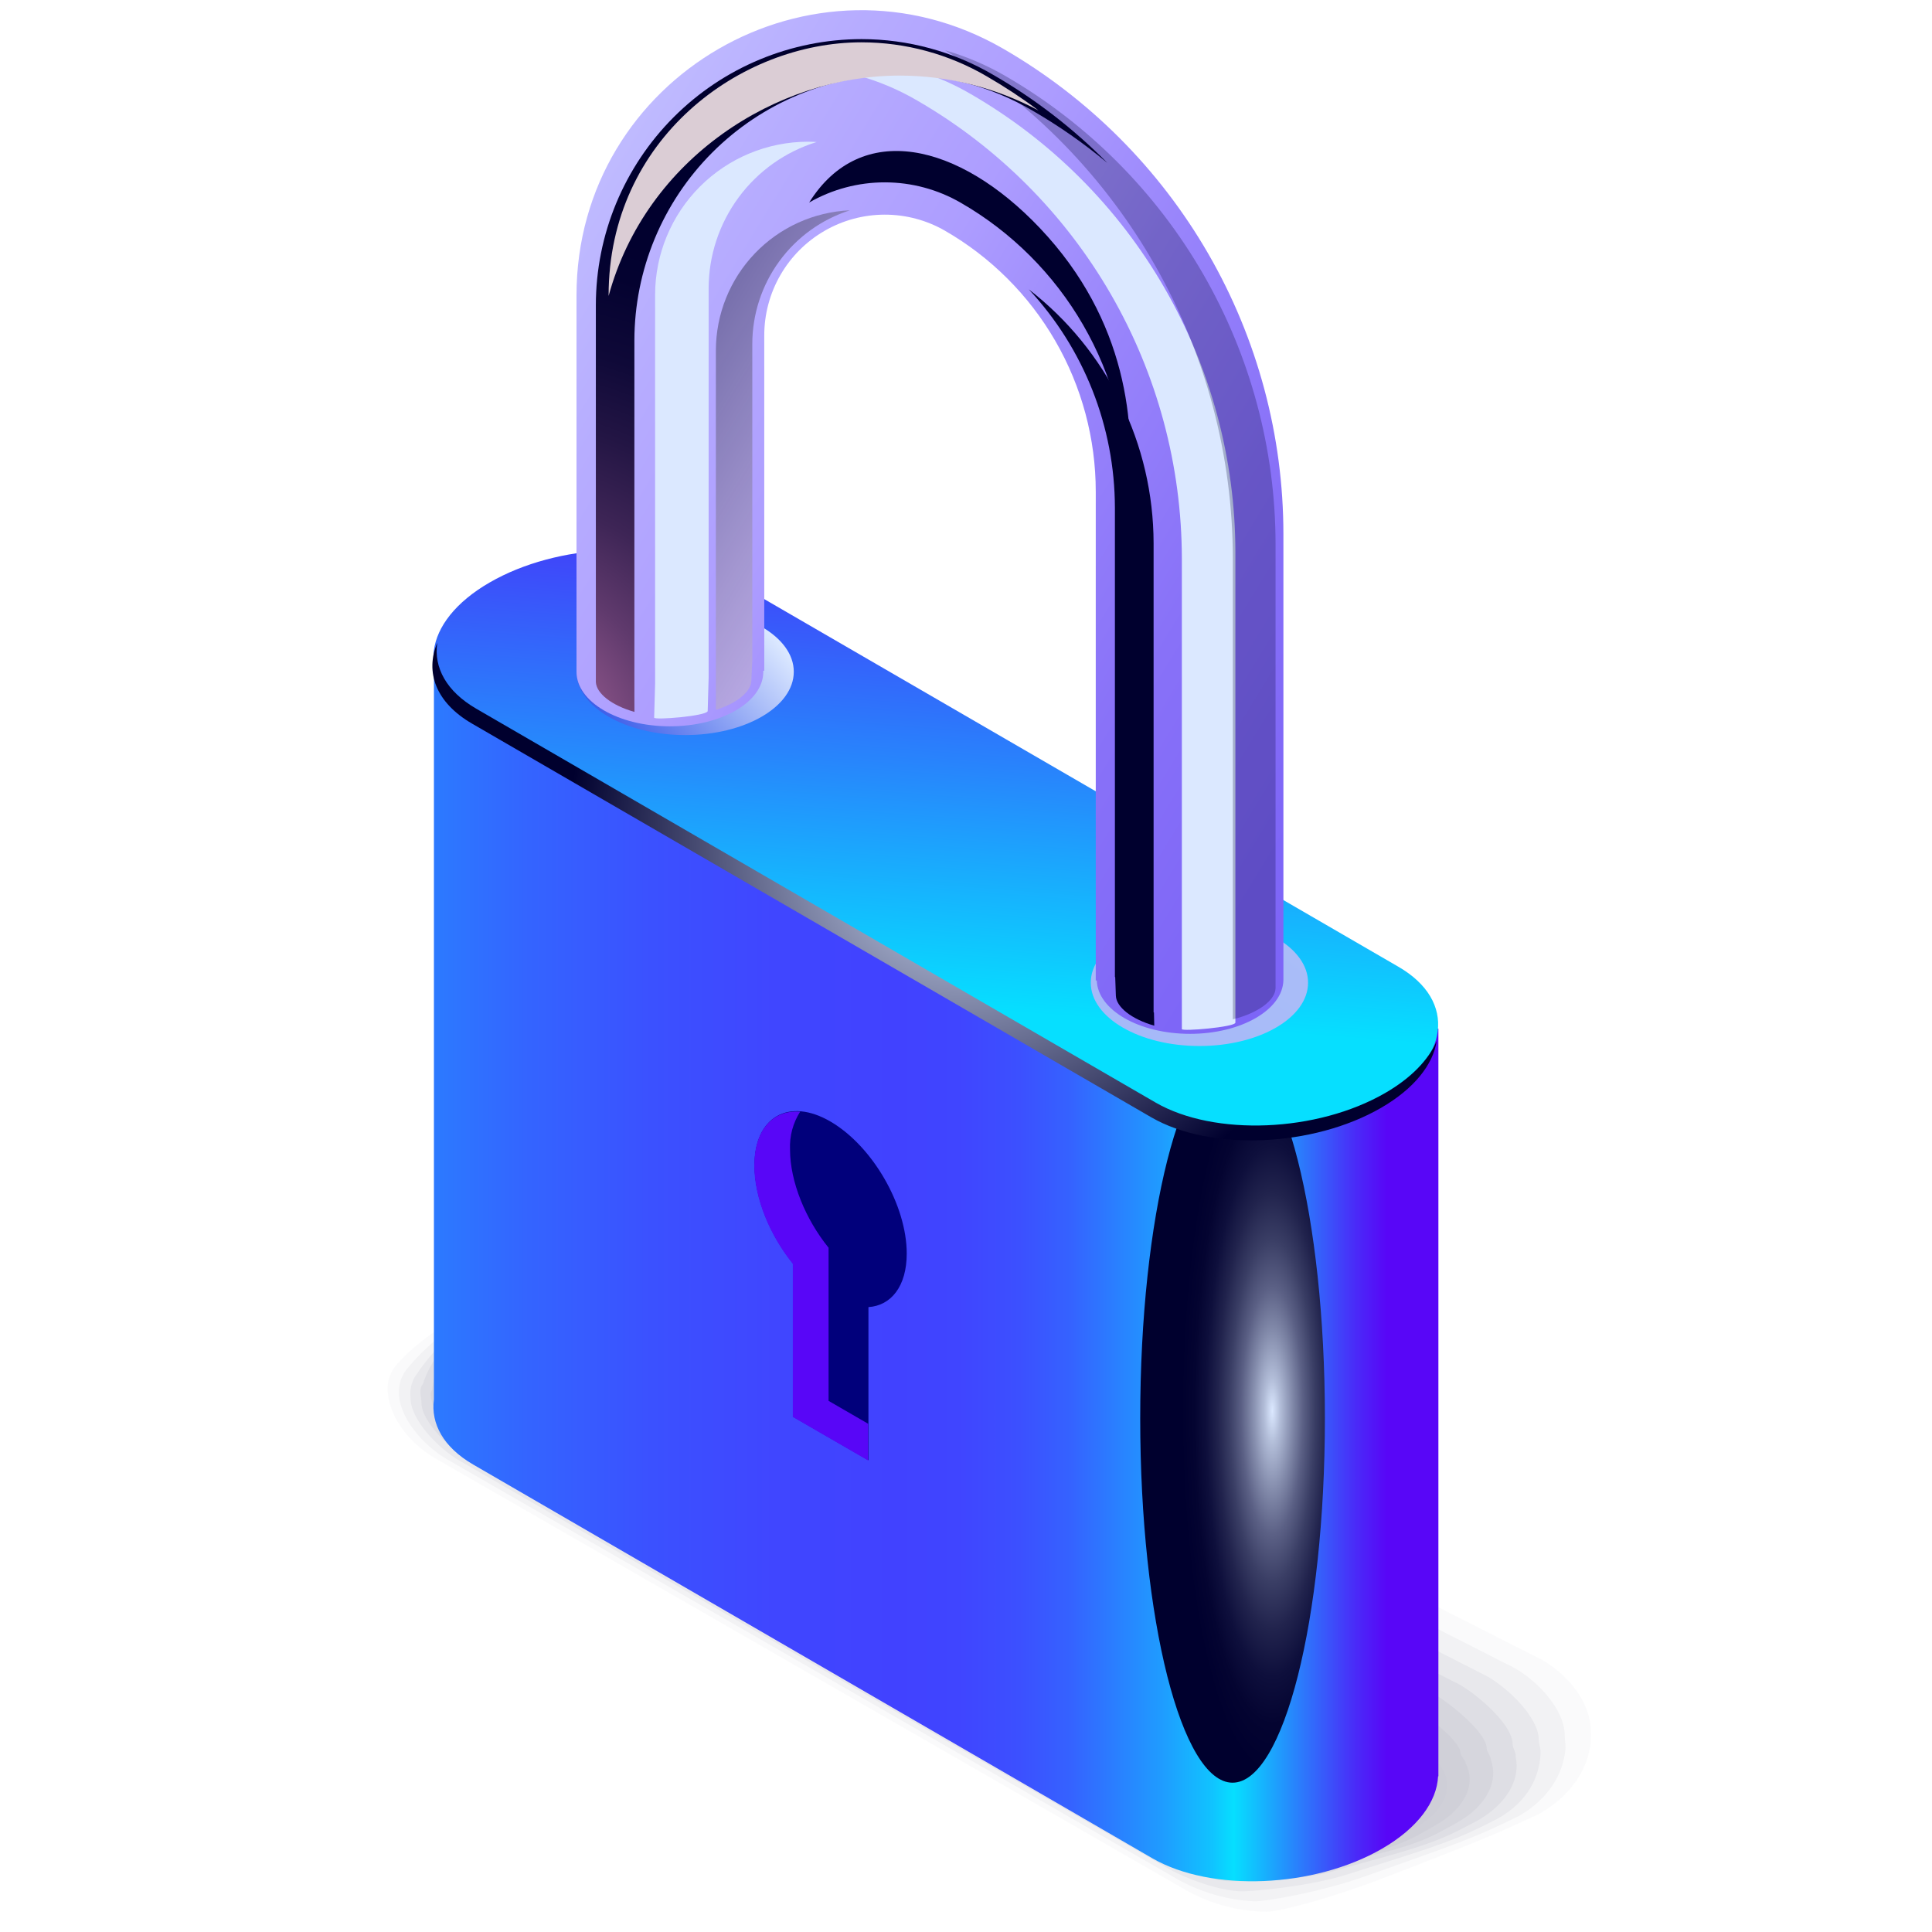 <svg width="190" height="190" viewBox="0 0 190 190" fill="none" xmlns="http://www.w3.org/2000/svg">
<g clip-path="url(#clip0_5139_28898)">
<g opacity="0.2">
<path opacity="0.09" d="M47.849 127.708C47.849 127.708 55.819 124.606 56.028 124.716L61.98 122.836C64.506 121.38 70.677 122.038 72.68 123.195L109.091 141.646L112.179 143.212L151.683 163.249C154.348 164.789 156.445 167.522 156.445 170.23C156.465 170.721 156.45 171.212 156.4 171.701C156.012 174.234 154.368 176.663 151.419 178.363C151.419 178.363 150.085 178.997 148.286 179.8C145.198 181.181 140.317 183.061 135.924 184.746C131.037 186.621 125.887 188.008 124.562 188.008C121.843 187.98 119.173 187.283 116.787 185.978L83.573 166.874L79.797 164.705L42.808 143.426C40.139 141.885 38.111 139.158 38.111 136.445C38.14 135.605 38.465 134.803 39.028 134.181C40.985 131.832 45.164 129.259 47.849 127.708Z" fill="#00002E"/>
<path opacity="0.18" d="M47.519 128.381C47.519 128.381 55.095 125.314 55.524 125.564L61.327 124.098C63.598 122.786 69.924 123.783 71.722 124.821L107.331 142.903L110.345 144.434L148.977 164.051C151.378 165.438 153.884 168.22 153.884 170.664C153.884 171.093 153.998 171.616 153.954 172.045C153.709 174.459 152.33 176.882 149.411 178.573C149.411 178.573 148.011 179.276 146.392 180.004C143.334 181.385 138.512 182.996 134.348 184.492C129.915 186.078 124.565 186.985 123.39 186.985C120.76 186.865 118.193 186.14 115.889 184.866L83.627 166.305L79.96 164.196L44.003 143.541C41.602 142.155 39.226 139.382 39.226 136.943C39.206 136.179 39.437 135.429 39.883 134.809C41.537 132.645 44.834 129.932 47.519 128.381Z" fill="#00002E"/>
<path opacity="0.27" d="M47.197 129.05C47.197 129.05 54.384 126.028 55.022 126.402L60.67 125.354C62.663 124.187 69.168 125.514 70.767 126.441L105.569 144.154L108.518 145.65L146.279 164.869C148.411 166.101 151.33 168.938 151.33 171.108C151.33 171.492 151.529 172.015 151.509 172.394C151.404 174.718 150.299 177.112 147.4 178.787C147.4 178.787 145.905 179.565 144.491 180.218C141.462 181.605 136.7 182.966 132.765 184.253C128.83 185.539 123.237 185.998 122.181 185.998C119.949 185.998 116.552 184.716 114.953 183.794L83.648 165.777L80.086 163.732L45.219 143.666C43.082 142.434 40.368 139.616 40.368 137.447C40.297 136.757 40.436 136.062 40.766 135.452C42.101 133.428 44.502 130.605 47.197 129.05Z" fill="#00002E"/>
<path opacity="0.36" d="M46.867 129.723C46.867 129.723 53.666 126.731 54.523 127.229L60.002 126.601C61.765 125.604 68.395 127.244 69.795 128.052L103.795 145.396L106.669 146.862L143.559 165.682C145.426 166.759 148.759 169.647 148.759 171.541C148.759 171.881 149.117 172.414 149.047 172.743C149.546 174.932 148.246 177.336 145.372 179.002C145.372 179.002 143.822 179.849 142.572 180.428C139.584 181.819 134.882 182.921 131.161 184.003C127.649 185.036 121.891 185.001 120.965 185.001C119.017 185.001 115.411 183.505 113.991 182.707L83.642 165.253L80.19 163.258L46.384 143.81C44.516 142.728 41.453 139.871 41.453 137.976C41.453 137.477 41.134 136.614 41.597 136.106C42.225 133.991 44.172 131.279 46.867 129.723Z" fill="#00002E"/>
<path opacity="0.45" d="M46.539 130.391C46.539 130.391 52.95 127.454 54.011 128.072L59.351 127.863C60.845 126.985 67.649 128.985 68.844 129.678L102.038 146.633L104.847 148.069L140.865 166.485C142.464 167.412 146.209 170.345 146.209 171.97C146.209 172.26 146.668 172.798 146.613 173.077C147.39 175.152 146.214 177.565 143.365 179.201C143.365 179.201 141.747 180.124 140.676 180.627C137.687 182.019 133.095 182.846 129.583 183.744C126.544 184.522 120.567 183.978 119.775 183.978C118.102 183.978 114.296 182.288 113.096 181.595L83.708 164.67L80.365 162.75L47.62 143.895C46.016 142.967 42.609 140.07 42.609 138.44C42.609 138.011 42.111 137.138 42.5 136.704C42.633 135.409 43.068 134.163 43.77 133.067C44.471 131.97 45.42 131.054 46.539 130.391Z" fill="#00002E"/>
<path opacity="0.55" d="M46.21 131.064C46.21 131.064 52.232 128.167 53.517 128.91L58.707 129.114C59.967 128.386 66.901 130.72 67.902 131.299L100.279 147.899L103.013 149.306L138.164 167.323C139.494 168.096 143.643 171.078 143.643 172.434C143.643 172.674 144.206 173.217 144.141 173.432C145.182 175.386 144.141 177.78 141.322 179.416C141.322 179.416 139.639 180.413 138.747 180.837C135.348 182.375 131.697 183.279 127.973 183.505C125.547 184.502 119.216 182.976 118.554 182.976C117.159 182.976 113.145 181.086 112.143 180.483L83.702 164.101L80.469 162.241L48.78 143.995C47.45 143.222 43.694 140.28 43.694 138.923C43.694 138.564 42.997 137.677 43.331 137.318C43.117 135.477 43.505 132.625 46.21 131.064Z" fill="#00002E"/>
<path opacity="0.64" d="M45.887 131.732C45.887 131.732 51.52 128.88 53.02 129.738L58.05 130.366C59.047 129.783 66.145 132.451 66.947 132.909L98.526 149.146L101.196 150.517L135.47 168.136C136.536 168.754 141.104 171.786 141.104 172.873C141.104 173.063 141.771 173.611 141.732 173.796C143.037 175.631 142.155 178.024 139.346 179.65C139.346 179.65 137.592 180.727 136.88 181.066C133.966 182.473 129.608 183.455 126.42 183.275C124.477 184.063 117.917 181.994 117.389 181.994C116.274 181.994 112.05 179.899 111.253 179.436L83.763 163.598L80.639 161.802L50.011 144.159C48.945 143.541 44.846 140.554 44.846 139.467C44.846 139.183 43.964 138.285 44.223 137.971C43.561 136.216 43.177 133.298 45.887 131.732Z" fill="#00002E"/>
<path opacity="0.73" d="M45.557 132.406C45.557 132.406 50.802 129.588 52.53 130.58L57.407 131.623C58.164 131.189 65.406 134.186 66.004 134.535L96.777 150.398L99.377 151.739L132.785 168.958C133.581 169.422 138.563 172.504 138.563 173.322C138.563 173.461 139.33 174.015 139.3 174.155C140.869 175.87 140.131 178.259 137.347 179.869C137.347 179.869 135.524 181.026 134.991 181.286C132.107 182.692 127.828 183.51 124.85 183.036C123.395 183.629 116.606 180.996 116.208 180.996C115.371 180.996 110.948 178.697 110.35 178.353L83.811 163.059L80.798 161.324L51.215 144.299C50.418 143.835 45.975 140.808 45.975 139.99C45.975 139.776 44.9 138.863 45.094 138.644C44.003 136.958 42.847 133.971 45.557 132.406Z" fill="#00002E"/>
<path opacity="0.82" d="M45.228 133.074C45.228 133.074 50.084 130.301 52.012 131.418L56.739 132.879C57.237 132.585 64.634 135.921 65.032 136.151L95.003 151.649L97.533 152.956L130.064 169.776C130.597 170.085 135.987 173.222 135.987 173.766C135.987 173.865 136.858 174.419 136.838 174.509C138.672 176.109 138.084 178.498 135.319 180.094C135.319 180.094 133.427 181.33 133.073 181.505C130.219 182.916 126.02 183.569 123.25 182.802C122.279 183.195 115.281 179.999 114.997 179.999C114.439 179.999 109.807 177.506 109.408 177.271L83.85 162.515L80.947 160.84L52.44 144.409C51.907 144.104 47.12 141.028 47.12 140.484C47.12 140.344 45.855 139.417 45.985 139.272C44.446 137.701 42.508 134.64 45.228 133.074Z" fill="#00002E"/>
<path opacity="0.91" d="M44.899 133.742C44.899 133.742 49.382 131.014 51.514 132.246L56.081 134.126C56.336 133.981 63.877 137.652 64.051 137.766L93.215 152.896L95.676 154.168L127.34 170.594C127.604 170.749 133.407 173.93 133.407 174.199C133.407 174.249 134.403 174.803 134.373 174.853C136.465 176.349 136.022 178.712 133.282 180.298C133.282 180.298 131.325 181.62 131.145 181.71C128.316 183.126 124.202 183.614 121.642 182.547C121.144 182.742 113.906 178.992 113.777 178.992C113.498 178.992 108.661 176.289 108.462 176.169L83.851 161.972L81.056 160.361L53.611 144.533C53.347 144.379 48.212 141.262 48.212 140.993C48.212 140.923 46.757 139.995 46.822 139.911C44.889 138.445 42.184 135.323 44.899 133.742Z" fill="#00002E"/>
<path opacity="0.2" d="M120.079 182.308L83.887 161.428L47.695 140.549C45.339 139.188 41.852 135.986 44.572 134.415C44.572 134.415 48.656 131.727 51.012 133.089L91.483 154.148L131.954 175.217C134.31 176.578 134.011 178.957 131.291 180.533L129.269 181.939C126.549 183.5 122.435 183.694 120.079 182.308Z" fill="#00002E"/>
</g>
<path d="M141.457 101.169L42.673 64.267V137.632C42.354 140.015 43.615 142.334 46.529 144.025L113.329 182.752C119.117 186.098 129.223 185.679 135.903 181.814C139.439 179.774 141.307 177.176 141.427 174.688H141.457V101.169Z" fill="url(#paint0_linear_5139_28898)"/>
<path style="mix-blend-mode:color-dodge" d="M121.213 175.316C126.228 175.316 130.294 159.268 130.294 139.472C130.294 119.675 126.228 103.627 121.213 103.627C116.198 103.627 112.133 119.675 112.133 139.472C112.133 159.268 116.198 175.316 121.213 175.316Z" fill="url(#paint1_radial_5139_28898)"/>
<path d="M113.328 109.063L46.528 70.331C40.745 66.99 41.467 61.145 48.152 57.285C54.831 53.421 64.938 53.002 70.726 56.348L137.526 95.075C143.314 98.421 142.587 104.265 135.907 108.125C129.223 111.99 119.116 112.409 113.328 109.063Z" fill="url(#paint2_linear_5139_28898)"/>
<path style="mix-blend-mode:color-dodge" d="M136.221 107.492C129.536 111.356 119.43 111.775 113.647 108.429L46.847 69.702C43.898 67.997 42.643 65.643 43.001 63.219C41.781 66.117 42.877 69.109 46.423 71.163L113.239 109.89C119.027 113.236 129.133 112.818 135.813 108.953C139.09 107.058 140.933 104.689 141.292 102.37C140.495 104.21 138.806 106.001 136.221 107.492Z" fill="url(#paint3_radial_5139_28898)"/>
<path style="mix-blend-mode:multiply" d="M67.38 72.29C73.28 72.29 78.064 69.502 78.064 66.062C78.064 62.622 73.28 59.834 67.38 59.834C61.479 59.834 56.695 62.622 56.695 66.062C56.695 69.502 61.479 72.29 67.38 72.29Z" fill="url(#paint4_linear_5139_28898)"/>
<path style="mix-blend-mode:multiply" d="M117.956 102.869C123.857 102.869 128.64 100.081 128.64 96.641C128.64 93.201 123.857 90.412 117.956 90.412C112.055 90.412 107.271 93.201 107.271 96.641C107.271 100.081 112.055 102.869 117.956 102.869Z" fill="url(#paint5_linear_5139_28898)"/>
<path d="M98.65 4.785C79.992 -5.976 56.695 7.503 56.695 29.06V66.007C56.695 66.007 56.695 66.052 56.695 66.072C56.695 69.029 60.81 71.428 65.88 71.428C70.951 71.428 75.065 69.029 75.065 66.072C75.065 66.037 75.065 66.002 75.065 65.967H75.16V32.98C75.16 30.898 75.708 28.853 76.747 27.05C77.786 25.247 79.28 23.749 81.08 22.706C82.88 21.663 84.922 21.113 87.001 21.11C89.081 21.106 91.124 21.65 92.927 22.687C97.436 25.282 101.182 29.022 103.786 33.53C106.391 38.037 107.762 43.152 107.761 48.359V96.426H107.86C107.96 99.334 112.024 101.672 117.035 101.672C122.046 101.672 126.171 99.304 126.215 96.371V52.543C126.217 42.86 123.67 33.347 118.831 24.963C113.991 16.579 107.031 9.619 98.65 4.785Z" fill="url(#paint6_linear_5139_28898)"/>
<path style="mix-blend-mode:color-dodge" d="M62.388 68.53V33.489C62.395 26.552 65.15 19.902 70.049 14.998C74.948 10.093 81.591 7.335 88.519 7.328C93.081 7.331 97.561 8.548 101.499 10.854C104.109 12.361 106.586 14.089 108.901 16.02C105.573 12.651 101.809 9.744 97.709 7.378C93.772 5.068 89.291 3.85 84.728 3.847C77.8 3.854 71.157 6.612 66.258 11.517C61.359 16.422 58.604 23.072 58.598 30.008V65.05V66.945C58.598 66.99 58.598 67.029 58.598 67.074C58.652 68.186 60.132 69.373 62.393 70.011L62.388 68.53Z" fill="url(#paint7_radial_5139_28898)"/>
<path style="mix-blend-mode:color-dodge" d="M113.484 99.563H113.449V53.416C113.44 48.594 112.33 43.838 110.203 39.512C108.075 35.186 104.988 31.404 101.176 28.457C106.606 34.291 109.631 41.965 109.644 49.94V96.082H109.673L109.738 97.927C109.778 99.029 111.262 100.226 113.514 100.869L113.484 99.563Z" fill="url(#paint8_radial_5139_28898)"/>
<path d="M79.448 13.936C75.464 13.944 71.645 15.533 68.829 18.355C66.013 21.177 64.429 25.002 64.425 28.991V67.279L64.331 70.57C64.261 70.844 69.471 70.421 69.596 69.937L69.69 66.645V28.357C69.694 25.137 70.728 22.003 72.64 19.413C74.552 16.823 77.241 14.914 80.315 13.966C80.021 13.951 79.737 13.936 79.448 13.936Z" fill="url(#paint9_linear_5139_28898)"/>
<path d="M95.492 9.263C91.746 7.066 87.485 5.906 83.144 5.902C81.322 5.907 79.507 6.121 77.734 6.54H77.879C82.22 6.544 86.481 7.704 90.227 9.901C98.12 14.467 104.676 21.028 109.24 28.928C113.803 36.828 116.213 45.791 116.228 54.917V101.204C116.228 101.458 121.488 101.004 121.493 100.57V54.283C121.479 45.156 119.069 36.193 114.506 28.292C109.943 20.391 103.386 13.829 95.492 9.263Z" fill="url(#paint10_linear_5139_28898)"/>
<path style="mix-blend-mode:screen" opacity="0.5" d="M70.402 34.456V69.807C72.479 69.159 73.834 68.037 73.889 66.98V66.955L73.984 64.915V33.823C73.987 30.897 74.919 28.048 76.644 25.687C78.369 23.325 80.798 21.573 83.582 20.683C80.037 20.839 76.689 22.358 74.234 24.924C71.779 27.489 70.407 30.903 70.402 34.456Z" fill="url(#paint11_linear_5139_28898)"/>
<g style="mix-blend-mode:screen" opacity="0.5">
<path style="mix-blend-mode:screen" opacity="0.5" d="M98.884 7.478C97.011 6.392 95.012 5.542 92.932 4.945C101.552 10.124 108.689 17.446 113.65 26.201C118.611 34.956 121.227 44.846 121.244 54.912V100.241C123.734 99.638 125.423 98.356 125.443 97.174V53.48C125.429 44.155 122.968 34.998 118.307 26.924C113.646 18.851 106.948 12.145 98.884 7.478Z" fill="url(#paint12_linear_5139_28898)"/>
</g>
<path style="mix-blend-mode:screen" d="M88.475 7.433C93.239 7.437 97.93 8.615 102.132 10.864C100.513 9.651 98.823 8.536 97.072 7.523C93.326 5.326 89.065 4.165 84.724 4.162C72.769 4.162 59.853 13.681 59.853 29.06V29.105C63.554 15.541 76.415 7.433 88.475 7.433Z" fill="url(#paint13_linear_5139_28898)"/>
<path style="mix-blend-mode:screen" d="M110.919 49.122C111.756 41.841 110.859 31.509 102.287 22.453C94.287 14 84.649 11.806 79.578 19.915C81.849 18.611 84.423 17.927 87.041 17.933C89.659 17.938 92.23 18.632 94.496 19.945C99.487 22.822 103.633 26.963 106.518 31.952C109.404 36.942 110.926 42.604 110.934 48.369L110.919 49.122Z" fill="url(#paint14_linear_5139_28898)"/>
<path d="M89.171 123.28C89.171 118.528 85.819 112.733 81.7 110.314C77.58 107.896 74.203 109.841 74.203 114.593C74.203 117.799 75.732 121.47 77.994 124.262V139.322L85.406 143.606V128.546C87.647 128.396 89.171 126.486 89.171 123.28Z" fill="#01007B"/>
<path d="M81.485 137.766V122.706C79.224 119.914 77.694 116.224 77.694 113.037C77.637 111.727 77.985 110.432 78.691 109.327C76.036 109.122 74.178 111.082 74.178 114.618C74.178 117.824 75.707 121.495 77.968 124.287V139.347L85.38 143.631V140.02L81.485 137.766Z" fill="url(#paint15_linear_5139_28898)"/>
</g>
<defs>
<linearGradient id="paint0_linear_5139_28898" x1="142.403" y1="124.646" x2="42.011" y2="124.646" gradientUnits="userSpaceOnUse">
<stop offset="0.06" stop-color="#5806F7"/>
<stop offset="0.09" stop-color="#4A2AF8"/>
<stop offset="0.15" stop-color="#2884FC"/>
<stop offset="0.21" stop-color="#06DFFF"/>
<stop offset="0.23" stop-color="#10C4FF"/>
<stop offset="0.28" stop-color="#1F9CFF"/>
<stop offset="0.33" stop-color="#2B7CFF"/>
<stop offset="0.37" stop-color="#3562FF"/>
<stop offset="0.42" stop-color="#3C50FF"/>
<stop offset="0.48" stop-color="#4045FF"/>
<stop offset="0.54" stop-color="#4142FF"/>
<stop offset="0.66" stop-color="#4046FF"/>
<stop offset="0.78" stop-color="#3B51FF"/>
<stop offset="0.9" stop-color="#3464FF"/>
<stop offset="0.99" stop-color="#2C79FF"/>
</linearGradient>
<radialGradient id="paint1_radial_5139_28898" cx="0" cy="0" r="1" gradientUnits="userSpaceOnUse" gradientTransform="translate(125.122 138.764) scale(8.927 35.75)">
<stop stop-color="#DBE8FF"/>
<stop offset="0.09" stop-color="#B2BDD8"/>
<stop offset="0.22" stop-color="#838BAB"/>
<stop offset="0.34" stop-color="#5B6085"/>
<stop offset="0.47" stop-color="#3A3E65"/>
<stop offset="0.6" stop-color="#21234D"/>
<stop offset="0.73" stop-color="#0E0F3C"/>
<stop offset="0.86" stop-color="#040431"/>
<stop offset="1" stop-color="#00002E"/>
</radialGradient>
<linearGradient id="paint2_linear_5139_28898" x1="95.601" y1="36.196" x2="90.773" y2="98.884" gradientUnits="userSpaceOnUse">
<stop offset="0.03" stop-color="#5806F7"/>
<stop offset="0.21" stop-color="#4A2AF8"/>
<stop offset="0.62" stop-color="#2884FC"/>
<stop offset="1" stop-color="#06DFFF"/>
</linearGradient>
<radialGradient id="paint3_radial_5139_28898" cx="0" cy="0" r="1" gradientUnits="userSpaceOnUse" gradientTransform="translate(94.788 82.641) scale(38.889 38.933)">
<stop stop-color="#DBE8FF"/>
<stop offset="1" stop-color="#00002E"/>
</radialGradient>
<linearGradient id="paint4_linear_5139_28898" x1="73.94" y1="60.228" x2="58.762" y2="73.704" gradientUnits="userSpaceOnUse">
<stop stop-color="#DBE8FF"/>
<stop offset="1" stop-color="#274AE6"/>
</linearGradient>
<linearGradient id="paint5_linear_5139_28898" x1="3861.73" y1="2333.77" x2="3511.55" y2="2867.77" gradientUnits="userSpaceOnUse">
<stop stop-color="#DBE8FF"/>
<stop offset="1" stop-color="#274AE6"/>
</linearGradient>
<linearGradient id="paint6_linear_5139_28898" x1="152.51" y1="82.134" x2="19.978" y2="1.479" gradientUnits="userSpaceOnUse">
<stop stop-color="#7B62F6"/>
<stop offset="0.14" stop-color="#7E66F7"/>
<stop offset="0.27" stop-color="#8871F8"/>
<stop offset="0.4" stop-color="#9884FB"/>
<stop offset="0.52" stop-color="#AD9DFF"/>
<stop offset="0.65" stop-color="#B7ADFF"/>
<stop offset="0.9" stop-color="#D0D6FF"/>
<stop offset="1" stop-color="#DBE8FF"/>
</linearGradient>
<radialGradient id="paint7_radial_5139_28898" cx="0" cy="0" r="1" gradientUnits="userSpaceOnUse" gradientTransform="translate(48.23 73.764) scale(56.607 56.672)">
<stop stop-color="#D07EB5"/>
<stop offset="0.05" stop-color="#BD72A8"/>
<stop offset="0.18" stop-color="#8B5488"/>
<stop offset="0.31" stop-color="#603A6D"/>
<stop offset="0.44" stop-color="#3E2556"/>
<stop offset="0.58" stop-color="#231544"/>
<stop offset="0.71" stop-color="#0F0938"/>
<stop offset="0.85" stop-color="#040230"/>
<stop offset="1" stop-color="#00002E"/>
</radialGradient>
<radialGradient id="paint8_radial_5139_28898" cx="0" cy="0" r="1" gradientUnits="userSpaceOnUse" gradientTransform="translate(22773.7 16647.1) scale(1797.03 10546.9)">
<stop stop-color="#D07EB5"/>
<stop offset="0.05" stop-color="#BD72A8"/>
<stop offset="0.18" stop-color="#8B5488"/>
<stop offset="0.31" stop-color="#603A6D"/>
<stop offset="0.44" stop-color="#3E2556"/>
<stop offset="0.58" stop-color="#231544"/>
<stop offset="0.71" stop-color="#0F0938"/>
<stop offset="0.85" stop-color="#040230"/>
<stop offset="1" stop-color="#00002E"/>
</radialGradient>
<linearGradient id="paint9_linear_5139_28898" x1="32476.6" y1="13387" x2="30880.4" y2="13112.9" gradientUnits="userSpaceOnUse">
<stop stop-color="#7B62F6"/>
<stop offset="0.14" stop-color="#7E66F7"/>
<stop offset="0.27" stop-color="#8871F8"/>
<stop offset="0.4" stop-color="#9884FB"/>
<stop offset="0.52" stop-color="#AD9DFF"/>
<stop offset="0.65" stop-color="#B7ADFF"/>
<stop offset="0.9" stop-color="#D0D6FF"/>
<stop offset="1" stop-color="#DBE8FF"/>
</linearGradient>
<linearGradient id="paint10_linear_5139_28898" x1="92851.4" y1="25573.1" x2="83857.1" y2="24252.1" gradientUnits="userSpaceOnUse">
<stop stop-color="#7B62F6"/>
<stop offset="0.14" stop-color="#7E66F7"/>
<stop offset="0.27" stop-color="#8871F8"/>
<stop offset="0.4" stop-color="#9884FB"/>
<stop offset="0.52" stop-color="#AD9DFF"/>
<stop offset="0.65" stop-color="#B7ADFF"/>
<stop offset="0.9" stop-color="#D0D6FF"/>
<stop offset="1" stop-color="#DBE8FF"/>
</linearGradient>
<linearGradient id="paint11_linear_5139_28898" x1="87.328" y1="51.541" x2="57.762" y2="33.549" gradientUnits="userSpaceOnUse">
<stop stop-color="#DBCDD5"/>
<stop offset="1" stop-color="#00002E"/>
</linearGradient>
<linearGradient id="paint12_linear_5139_28898" x1="70976.9" y1="29143.8" x2="62259.3" y2="27331.8" gradientUnits="userSpaceOnUse">
<stop stop-color="#DBCDD5"/>
<stop offset="1" stop-color="#00002E"/>
</linearGradient>
<linearGradient id="paint13_linear_5139_28898" x1="85769.2" y1="4134.58" x2="85995.4" y2="4767.42" gradientUnits="userSpaceOnUse">
<stop stop-color="#DBCDD5"/>
<stop offset="1" stop-color="#00002E"/>
</linearGradient>
<linearGradient id="paint14_linear_5139_28898" x1="66560.4" y1="6977.59" x2="62216.1" y2="8366.72" gradientUnits="userSpaceOnUse">
<stop stop-color="#DBCDD5"/>
<stop offset="1" stop-color="#00002E"/>
</linearGradient>
<linearGradient id="paint15_linear_5139_28898" x1="22296.2" y1="14129" x2="23139.2" y2="14099.8" gradientUnits="userSpaceOnUse">
<stop offset="0.03" stop-color="#5806F7"/>
<stop offset="0.21" stop-color="#4A2AF8"/>
<stop offset="0.62" stop-color="#2884FC"/>
<stop offset="1" stop-color="#06DFFF"/>
</linearGradient>
<clipPath id="clip0_5139_28898">
<rect width="122" height="188" fill="white" transform="translate(37 1)"/>
</clipPath>
</defs>
</svg>
